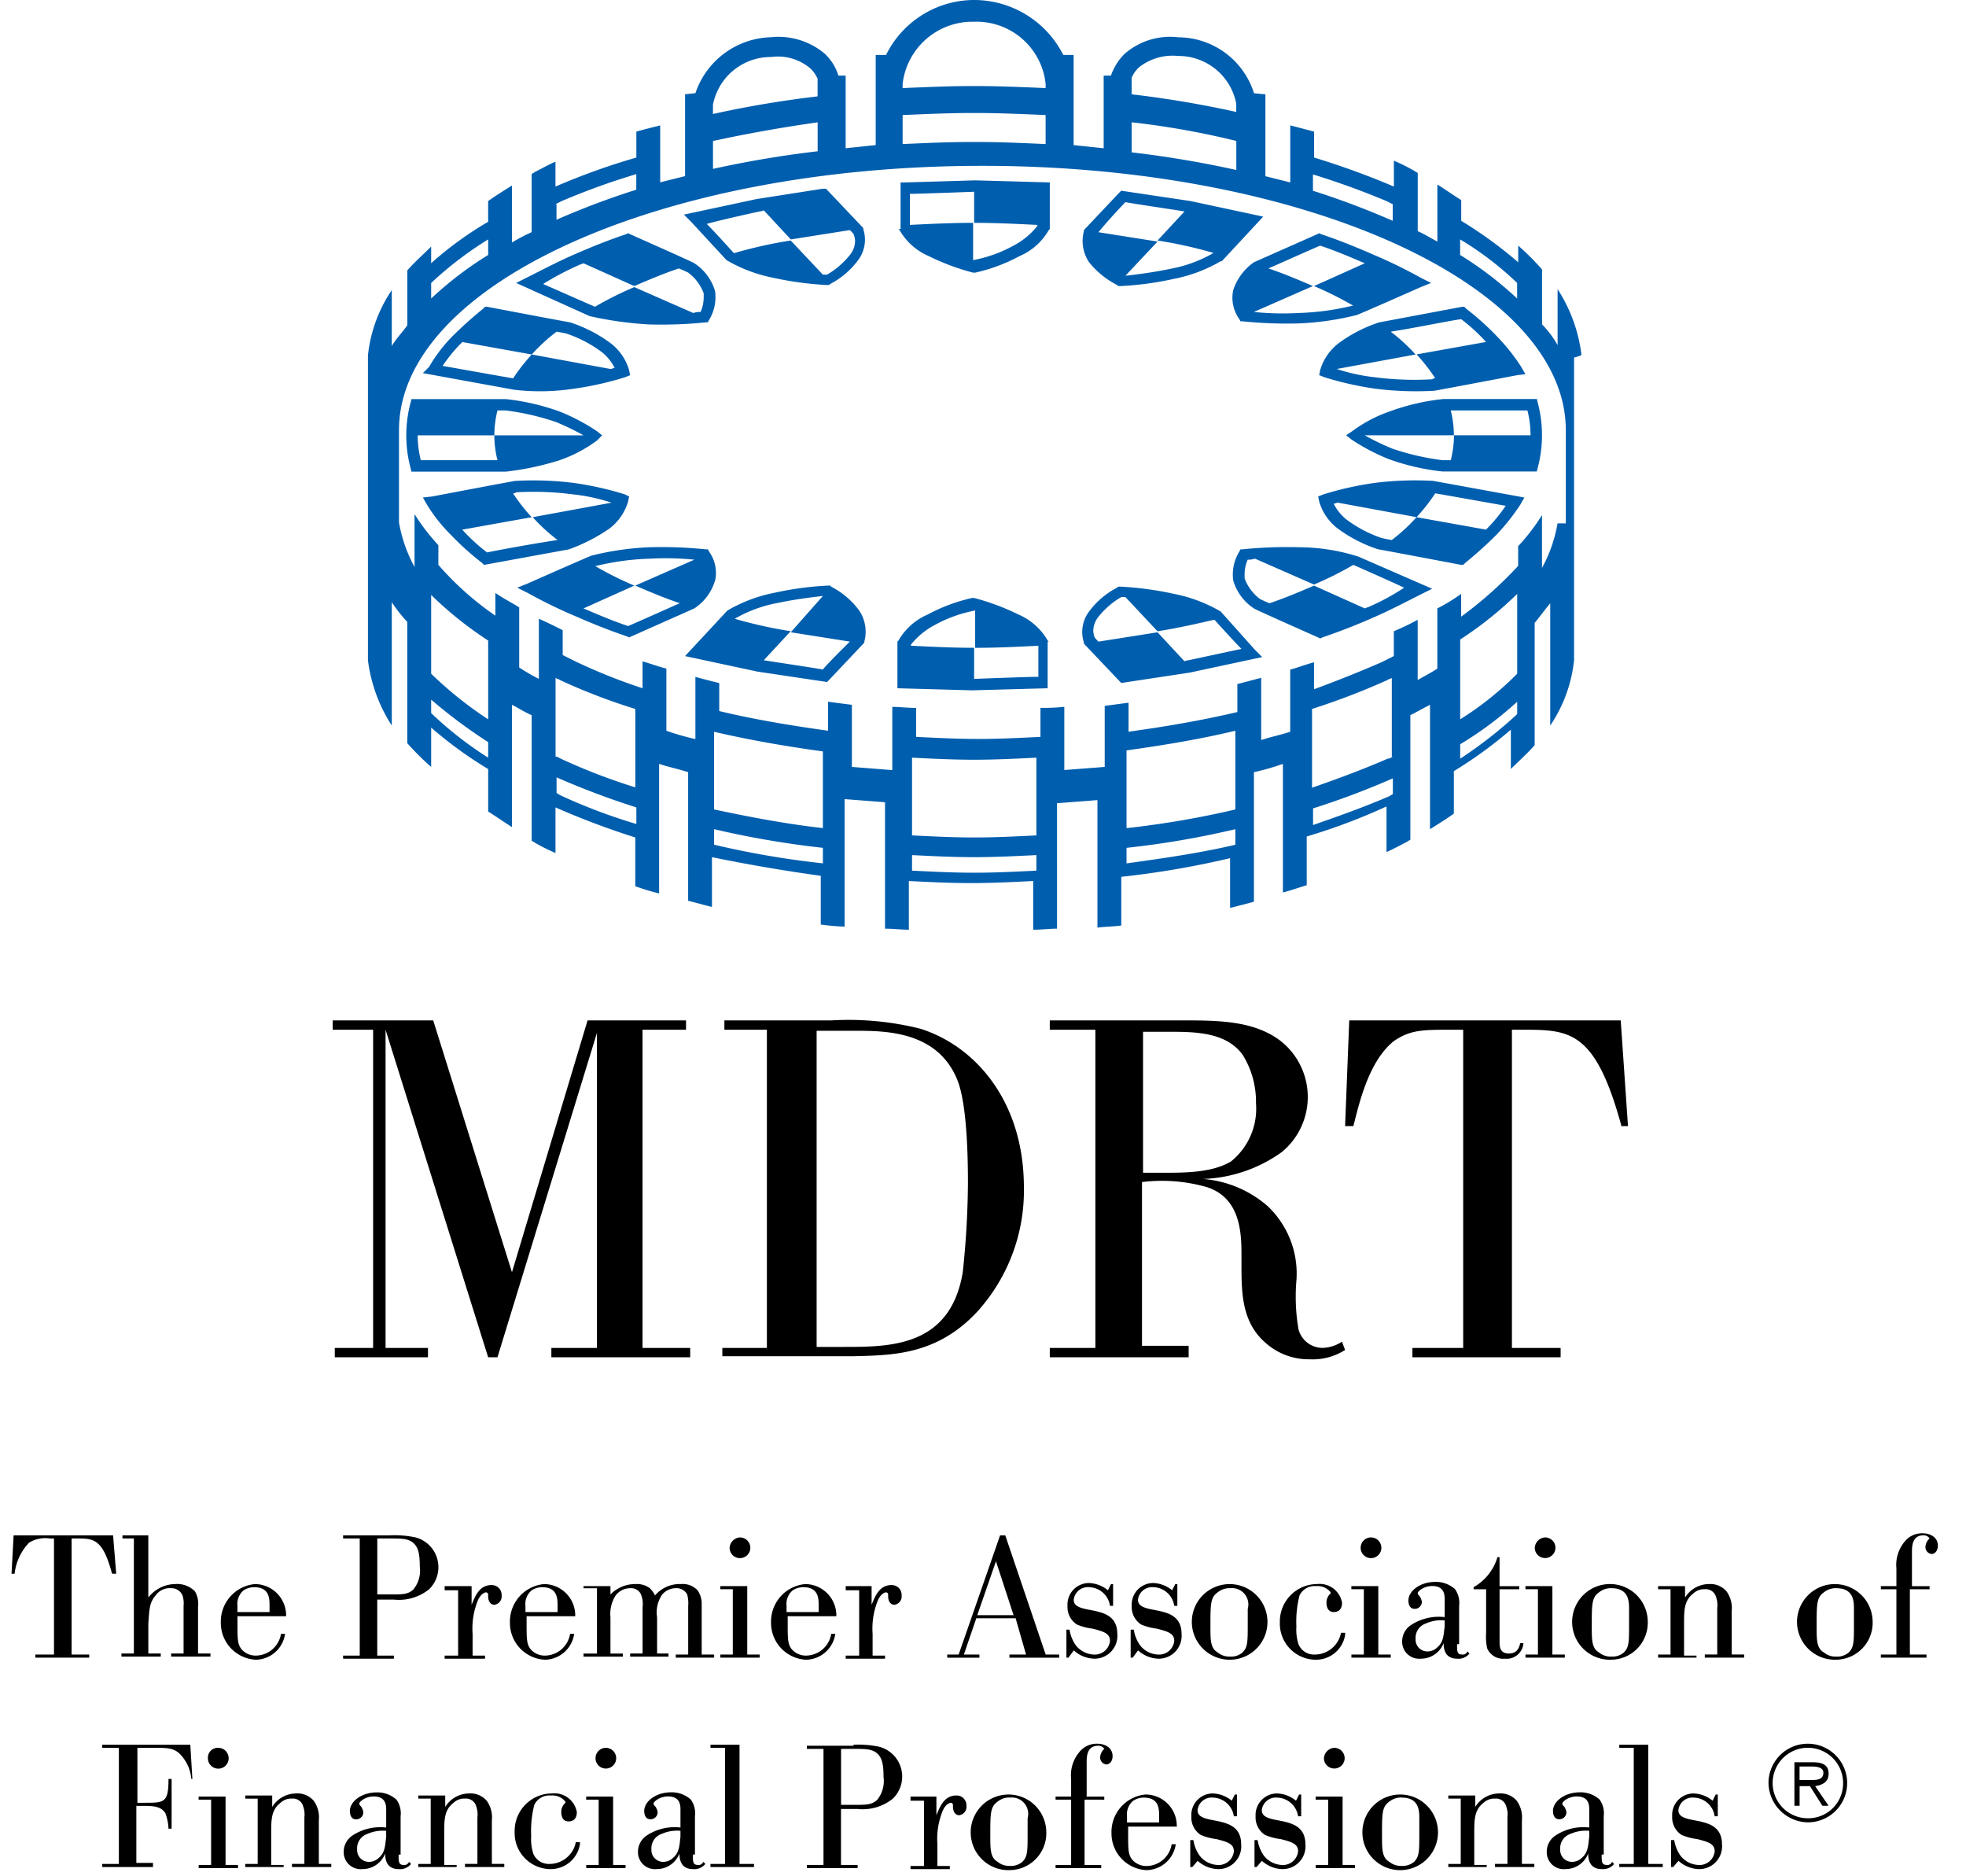 <svg width="130" height="124" viewBox="0 0 130 124" fill="none" xmlns="http://www.w3.org/2000/svg"><path d="M45.365 68.074h-2.878V89.11h3.152v.617h-9.181v-.617h3.015V68.279l-6.578 21.447h-.617l-6.783-21.652V89.11H28.3v.617h-6.163v-.617h2.535V68.074H22v-.617h6.646l5.207 16.65 5-16.65h6.509l.003.617zm2.399 21.036h2.946V68.075H47.9v-.617h7.059a19.59 19.59 0 015.893.548c3.7 1.165 6.852 4.865 6.852 10.484a11.907 11.907 0 01-3.083 8.222c-2.672 2.878-5.62 2.878-8.154 2.946h-8.703v-.548zm6.235-20.967v20.9h1.782c3.083 0 7.058 0 7.88-4.933.214-1.957.328-3.924.343-5.893 0-1.85-.07-5.208-.685-6.783-1.3-3.29-4.8-3.29-6.783-3.29l-2.537-.001zm24.599 20.966v.617h-9.182v-.617h3.015V68.074h-3.015v-.617h8.7c2.4 0 4.8 0 6.578 1.37a4.719 4.719 0 01.07 7.33 9.482 9.482 0 01-5.207 1.782 7.4 7.4 0 014.248 1.782 6.125 6.125 0 011.919 4.933 12.778 12.778 0 00.137 3.22 1.645 1.645 0 001.576 1.233c.464-.01.914-.153 1.3-.411l.206.548a3.963 3.963 0 01-2.33.617 4.28 4.28 0 01-3.015-1.165c-1.439-1.3-1.507-3.152-1.507-4.933v-.685c0-1.439 0-3.837-2.261-4.591a10.81 10.81 0 00-4.317-.343V88.97h3.083l.002.139zm-3.015-20.967v9.387h1.37c1.37 0 3.22 0 4.454-.754a4.478 4.478 0 001.644-3.837 5.854 5.854 0 00-.891-3.22c-1.165-1.576-3.357-1.507-5.207-1.507h-1.37v-.069zm31.655 6.374c-1.713-6.3-3.357-6.441-6.441-6.441h-.822v21.036h3.22v.617h-9.8v-.617h3.357V68.075h-.822c-1.85 0-2.672 0-3.769.754-1.713 1.37-2.33 4.317-2.672 5.619h-.546l.274-6.989h17.952l.48 6.989h-.411v.068z" fill="#000"/><path d="M37.006 30.423a9.176 9.176 0 002.467-1.3l.343-.343-.343-.274a13.318 13.318 0 00-2.467-1.3 15.23 15.23 0 00-3.563-.822h-6.235l-.069.274a8.368 8.368 0 000 4.248l.07.274h6.234a18.644 18.644 0 003.563-.757zm-4.11-3.289h.547c1.119.14 2.22.393 3.29.754a16.09 16.09 0 011.85.891h-5.894c.001-.555.07-1.107.206-1.645zm-5.07 3.289a6.756 6.756 0 01-.207-1.644h5.07a6.75 6.75 0 00.206 1.644h-5.07zm46.044-11.58l.07.069h.136c1.2-.057 2.391-.218 3.563-.48a9.859 9.859 0 003.083-1.165h.07l2.738-2.946-4.8-1.028-4.59-.685-.138.137-2.33 2.467v.069a2.518 2.518 0 00.343 2.056 5.7 5.7 0 001.855 1.506zm.548-5.482c.274.069 3.083.48 3.906.617L76.542 15.9c1.25.194 2.486.469 3.7.822a8.77 8.77 0 01-2.74 1.028c-1.3.274-2.468.411-3.084.48l2.124-2.261-3.906-.617c.548-.689 1.645-1.852 1.782-1.991zm6.3 27.065a9.859 9.859 0 00-3.083-1.165 21.756 21.756 0 00-3.563-.48h-.137l-.069.069a5.361 5.361 0 00-1.85 1.576 2.25 2.25 0 00-.343 2.056v.069l2.467 2.6 4.522-.685 4.8-1.028-.48-.48-2.264-2.532zm-2.124 3.22a1.08 1.08 0 00-.274.069L76.542 41.8l-3.906.617c-.137-.137-.274-.274-.274-.343a1.394 1.394 0 01-.069-.343 1.5 1.5 0 01.343-.959 5.397 5.397 0 011.507-1.3h.274l2.124 2.261c1.3-.206 2.535-.48 3.7-.754h.07c.068.069 1.164 1.3 1.781 1.919-.962.202-3.494.749-3.494.749l-.004-.001zM48.042 17.198a9.858 9.858 0 003.083 1.165c1.172.258 2.364.419 3.563.48h.137l.07-.069A5.361 5.361 0 0056.74 17.2a2.25 2.25 0 00.343-2.056v-.069l-2.467-2.6h-.206l-4.385.685-4.8 1.028.48.48 2.337 2.53zm2.193-3.22a1.08 1.08 0 00.274-.069l1.782 1.919 3.906-.617c.137.137.274.274.274.343.037.111.06.226.07.343a1.5 1.5 0 01-.344.959 5.4 5.4 0 01-1.507 1.3h-.28L52.286 15.9c-1.25.194-2.486.469-3.7.822h-.069c-.069-.069-1.165-1.3-1.782-1.919.96-.277 3.495-.825 3.495-.825h.005zm51.39 12.4h-6.172c-1.218.123-2.415.4-3.563.822a9.174 9.174 0 00-2.467 1.3l-.41.274.342.274c.775.519 1.602.954 2.467 1.3a15.24 15.24 0 003.563.822h6.235l.069-.274a8.377 8.377 0 000-4.248l-.064-.27zm-5.482 2.4a6.758 6.758 0 01-.213 1.645h-.548a16.857 16.857 0 01-3.289-.754 16.082 16.082 0 01-1.85-.891h5.893a6.761 6.761 0 00-.206-1.644H101c.136.538.205 1.09.206 1.644h-5.063zm8.428-5.345a10.319 10.319 0 00-1.576-4.317v3.7a6.5 6.5 0 00-1.028-1.37v-3.631a17.049 17.049 0 00-1.576-1.576v1.1a28.17 28.17 0 00-3.769-2.741v-1.37c-.548-.343-1.028-.685-1.576-1.028v3.769c-.41-.206-.822-.48-1.3-.685v-3.841c-.069-.069-.137-.069-.206-.137-.443-.255-.9-.484-1.37-.685v1.713a52.788 52.788 0 00-5.276-1.919V8.7c-.548-.137-1.028-.274-1.576-.411v3.771l-1.644-.411V6.235l-.754-.069a5.27 5.27 0 00-5-3.7 4.572 4.572 0 00-3.563 1.1A3.748 3.748 0 0073.46 5h-.48v4.8c-.685-.069-1.3-.137-1.987-.206V3.632h-.685A6.615 6.615 0 0064.482 0h-.137a6.508 6.508 0 00-5.755 3.632h-.685v5.961c-.685.069-1.3.137-1.987.206V5h-.48a3.313 3.313 0 00-.89-1.439 4.747 4.747 0 00-3.564-1.1 5.427 5.427 0 00-5 3.7l-.685.069v5.413l-1.644.411V8.291c-.548.137-1.1.274-1.576.411v1.713a44.871 44.871 0 00-5.349 1.919v-1.645c-.48.206-.959.48-1.37.685-.069.069-.137.069-.206.137v3.837c-.447.201-.881.43-1.3.685v-3.768c-.548.343-1.1.685-1.576 1.028v1.37A23.204 23.204 0 0028.51 17.4v-1.1c-.548.548-1.1 1.028-1.576 1.576v3.632c-.343.48-.754.891-1.028 1.37v-3.7A9.461 9.461 0 0024.33 23.5v20.147c.194 1.54.733 3.015 1.576 4.317V39.81c.303.463.646.898 1.024 1.302v8.017a17.1 17.1 0 001.58 1.571v-2.6a26.637 26.637 0 003.77 2.741v2.809c.547.343 1.027.685 1.575 1.028v-8.084c.411.206.822.48 1.3.685v8.291c.07.069.137.069.206.137.443.255.9.484 1.37.685v-3.015a52.802 52.802 0 005.276 1.987v3.22c.515.191 1.042.351 1.576.48V50.5c.617.206 1.3.343 1.92.548v8.5c.547.137 1.027.274 1.575.411v-3.293c2.33.48 4.728.89 7.195 1.233v3.22a13.37 13.37 0 001.576.137v-8.427l2.672.206v8.359c.548 0 1.1.069 1.576.069v-3.22c1.37.069 2.741.137 4.111.137 1.37 0 2.741-.069 4.111-.137v3.22c.548 0 1.1-.069 1.576-.069V53.1l2.672-.206v8.428c.548-.069 1.1-.069 1.576-.137v-3.22a58.3 58.3 0 007.195-1.233v3.289c.548-.137 1.1-.274 1.576-.411v-8.563a15.67 15.67 0 001.916-.547V59c.548-.137 1.1-.343 1.576-.48V55.3a40.049 40.049 0 005.276-1.987v3.015c.48-.206.96-.48 1.37-.685.07-.069.137-.069.206-.137v-8.227c.411-.206.891-.48 1.3-.685v8.222c.548-.343 1.1-.685 1.576-1.028v-2.809a28.177 28.177 0 003.77-2.741v2.6c.547-.548 1.099-1.028 1.575-1.576V41.18c.343-.411.685-.891 1.028-1.3v8.085a9.456 9.456 0 001.576-4.317V23.639c.483-.139.483-.139.483-.205l.005-.001zm-8.02-7.605a20.947 20.947 0 013.768 2.878v1.028a23.687 23.687 0 00-3.769-2.878v-1.028zm-9.8-4.317a52.303 52.303 0 014.932 1.782l.411.206v1.1a52.81 52.81 0 00-5.276-1.987v-1.1l-.068-.001zM74.83 5.139c.111-.258.275-.491.48-.685a3.59 3.59 0 012.6-.754 3.889 3.889 0 013.836 3.152V7.4a69.345 69.345 0 00-6.917-1.165V5.139zm0 2.946c2.33.26 4.642.672 6.92 1.233v1.919a69.338 69.338 0 00-6.92-1.165V8.085zM59.685 5.55a4.643 4.643 0 014.728-4.111 4.59 4.59 0 014.728 4.111v.274c-1.576-.069-3.152-.137-4.728-.137-1.576 0-3.152.069-4.728.137V5.55zm0 2.056c1.576-.069 3.152-.137 4.728-.137 1.576 0 3.152.069 4.728.137v1.918c-1.507-.069-3.015-.137-4.59-.137h-.275c-1.576 0-3.083.069-4.59.137V7.606zm-12.539-.685a3.889 3.889 0 013.837-3.152 3.31 3.31 0 012.6.754c.205.194.368.427.48.685v1.164c-2.325.271-4.634.66-6.92 1.165v-.616h.003zm0 2.4a95.847 95.847 0 016.92-1.233V10c-2.325.271-4.634.66-6.92 1.165V9.319v.002zM36.73 13.5l.411-.206a46.154 46.154 0 014.933-1.782v1.028a52.802 52.802 0 00-5.276 1.987V13.5h-.068zm-8.22 5.206a23.692 23.692 0 013.77-2.878v1.028a23.692 23.692 0 00-3.77 2.878v-1.028zm3.77 31.382a23.956 23.956 0 01-3.77-2.946v-.891a33.678 33.678 0 003.77 2.809v1.028zm0-2.535a25.028 25.028 0 01-3.77-3.015V39.33a24.218 24.218 0 003.77 3.015v5.208zm9.8 6.921a37.016 37.016 0 01-5.07-1.919c-.07-.069-.138-.069-.207-.137V51.39a52.802 52.802 0 005.276 1.987v1.097zm0-2.4a39.735 39.735 0 01-5-1.919c-.138-.069-.207-.137-.344-.137v-5.206c.07.069.206.069.274.137a39.735 39.735 0 005 1.919v5.208l.07-.002zm12.333 5a58.296 58.296 0 01-7.195-1.233v-1.025c2.371.555 4.774.967 7.195 1.233v1.025zm0-2.33c-2.467-.274-4.933-.754-7.195-1.233v-5.136c2.33.548 4.728.959 7.195 1.3v5.069zm14.117 2.813c-1.37.069-2.74.137-4.11.137s-2.742-.069-4.112-.137v-1.028c1.37.069 2.741.137 4.111.137 1.37 0 2.741-.069 4.111-.137v1.028zm0-2.33c-1.37.069-2.74.137-4.11.137s-2.742-.069-4.112-.137v-5.139c1.37.069 2.741.137 4.111.137 1.37 0 2.741-.069 4.111-.137v5.139zm13.156.617c-2.33.548-4.728.891-7.195 1.233v-1.028a58.3 58.3 0 007.195-1.233v1.028zm0-2.33a60.615 60.615 0 01-7.195 1.233v-5.139c2.467-.343 4.933-.754 7.195-1.3v5.206zm10.415-1.028c-.069.069-.137.069-.206.137-1.576.685-3.289 1.3-5.07 1.919v-1.1a52.81 52.81 0 005.276-1.987v1.031zm0-2.467c-.137.069-.206.137-.343.137-1.576.685-3.22 1.3-5 1.919v-5.207a47.5 47.5 0 005-1.919c.07-.069.206-.069.274-.137v5.208l.07-.001zm8.222-2.809a28.802 28.802 0 01-3.769 2.946V49.2a23.446 23.446 0 003.769-2.809v.819zm0-2.672a20.789 20.789 0 01-3.769 3.015v-5.276a24.222 24.222 0 003.769-3.015v5.276zm2.668-9.938a9.436 9.436 0 01-1.028 2.946v-3.492a13.7 13.7 0 01-1.576 2.056v1.3a26.174 26.174 0 01-3.769 3.357v-1.505c-.5.36-1.027.68-1.576.959V44.2c-.41.274-.822.48-1.3.754v-3.979c-.511.279-1.038.53-1.576.754v1.644l-.822.411a86.435 86.435 0 01-4.454 1.782v-1.782c-.548.137-1.028.343-1.576.48v4.111c-.617.206-1.3.343-1.919.548v-4.111c-.548.137-1.028.274-1.576.411v1.85c-2.33.548-4.728.959-7.195 1.3v-1.916c-.548.069-1.028.137-1.576.206V50.7l-2.672.206v-4.18c-.523.056-1.05.079-1.576.069v1.919c-1.37.069-2.74.137-4.11.137s-2.742-.069-4.112-.137V46.8c-.548 0-1.1-.069-1.576-.069v4.18L56.33 50.7v-4.106c-.548-.069-1.1-.137-1.576-.206v1.919c-2.467-.343-4.933-.754-7.195-1.3v-1.85c-.548-.137-1.1-.274-1.576-.411v4.111a15.678 15.678 0 01-1.919-.548V44.2c-.548-.137-1.1-.343-1.576-.48v1.78a37.694 37.694 0 01-4.458-1.784l-.822-.411V41.66c-.548-.274-1.1-.548-1.576-.754v3.974a12.73 12.73 0 01-1.3-.754v-3.973c-.548-.343-1.1-.617-1.576-.959V40.7a19.956 19.956 0 01-3.769-3.357v-1.3a13.72 13.72 0 01-1.576-2.056v3.493a9.441 9.441 0 01-1.028-2.946v-6.098c0-9.593 17.2-17.473 38.577-17.473 21.31 0 38.577 7.88 38.577 17.473V34.6h-.546zM81.544 19.186a2.423 2.423 0 00.411 1.919l.07.137h.136c1.252.128 2.511.174 3.77.136a18.857 18.857 0 003.768-.548c.07 0 4.248-1.85 4.248-1.85l.685-.274-.685-.343c-1-.557-2.03-1.06-3.083-1.507-1.1-.48-2.26-.959-3.494-1.37l-.137-.069-.137.069-4.18 1.85a3.639 3.639 0 00-1.372 1.85zM87.3 16.24c1.028.343 1.987.754 2.946 1.165l-3.357 1.507a23.06 23.06 0 012.6 1.3h-.069a17.134 17.134 0 01-3.563.48 18.58 18.58 0 01-2.946-.069l3.906-1.713c-.959-.411-1.919-.822-2.946-1.165 1.1-.478 3.223-1.436 3.43-1.505zm3.563 15.69c-1.137.16-2.26.413-3.357.754l-.343.137.07.343a3.46 3.46 0 001.232 1.782 9.331 9.331 0 002.672 1.37c.07 0 5.482 1.028 5.482 1.028h.137l.137-.137a27.761 27.761 0 002.056-1.85 14.298 14.298 0 001.576-1.987l.274-.48-6.03-1.1a21.328 21.328 0 00-3.906.14zm8.7 1.507c-.328.486-.696.944-1.1 1.37l-.206.206-4.59-.822A11.618 11.618 0 0192.03 35.7a10.057 10.057 0 01-.685-.137 8.367 8.367 0 01-2.33-1.233 3.099 3.099 0 01-.825-1.03c.07 0 .206-.069.274-.069l5.207.959c.453-.491.865-1.018 1.233-1.576.826.139 3.496.618 4.661.824l-.002-.001zM85.93 36.179a28.489 28.489 0 00-3.769.137h-.137l-.069.137a2.914 2.914 0 00-.41 1.919 3.32 3.32 0 001.37 1.85c.068.069 4.247 1.919 4.247 1.919l.137.069.137-.069a41.17 41.17 0 003.494-1.37c1.094-.479 2.124-1.028 3.083-1.507l.685-.343L89.83 36.8a12.975 12.975 0 00-3.9-.621zm4.66 3.906c-.138.069-.207.069-.344.137l-3.357-1.507c-.959.411-1.919.822-2.946 1.165a9.03 9.03 0 01-.617-.274 3 3 0 01-1.028-1.37v-.343c.011-.308.08-.611.205-.893a1.34 1.34 0 00.48-.069l3.906 1.713a23.06 23.06 0 002.6-1.3s2.193.959 3.357 1.507c-.715.477-1.47.89-2.258 1.233l.001.001zm-43.3-1.713a2.425 2.425 0 00-.412-1.919l-.069-.137h-.137a28.489 28.489 0 00-3.769-.137 18.857 18.857 0 00-3.769.548c-.069 0-4.248 1.85-4.248 1.85l-.685.274.685.343a32.263 32.263 0 003.08 1.506c1.1.48 2.26.959 3.494 1.37l.137.069 4.317-1.919a3.326 3.326 0 001.37-1.849l.005.001zm-5.76 3.014c-1.028-.343-1.987-.754-2.946-1.165l3.357-1.507a23.043 23.043 0 01-2.6-1.3h.07a17.133 17.133 0 013.562-.48c.98-.055 1.964-.033 2.941.066l-3.906 1.713c.96.411 1.92.822 2.946 1.165-1.096.48-3.224 1.44-3.424 1.508zm-3.565-15.691c1.138-.16 2.26-.413 3.357-.754l.343-.137-.069-.343a3.463 3.463 0 00-1.233-1.782 9.331 9.331 0 00-2.672-1.37c-.069 0-5.482-1.028-5.482-1.028h-.137l-.137.137a27.74 27.74 0 00-2.056 1.85 10.137 10.137 0 00-1.507 1.987l-.41.411 6.03 1.1c1.32.155 2.658.13 3.973-.071zm-8.7-1.507c.328-.486.696-.944 1.1-1.37l.206-.206 4.591.822a11.612 11.612 0 011.644-1.507c.411.069.685.137.685.137a8.37 8.37 0 012.33 1.233c.345.28.625.63.822 1.028-.069 0-.206.069-.274.069l-5.207-.96c-.453.491-.865 1.02-1.233 1.577-.828-.138-3.499-.618-4.666-.823h.002zm11.03 10.757a3.463 3.463 0 001.235-1.781l.07-.343-.275-.137a21.294 21.294 0 00-3.357-.754 21.32 21.32 0 00-3.906-.137c-.069 0-5.482 1.028-5.482 1.028l-.617.069.274.48c.444.723.973 1.39 1.576 1.987a17.898 17.898 0 002.056 1.85l.137.137 5.62-1.028a11.8 11.8 0 002.67-1.371zm-8.085 1.576a11.612 11.612 0 01-1.644-1.507l4.591-.822a12.371 12.371 0 01-1.233-1.576.3.3 0 00.206-.069 19.862 19.862 0 013.77.137c.861.09 1.711.275 2.534.548l-5.207.959c.498.554 1.048 1.06 1.642 1.509-1.37.2-4.039.684-4.659.821zM42.9 21.447a28.489 28.489 0 003.768-.137h.137l.07-.137c.354-.573.5-1.251.41-1.919a3.326 3.326 0 00-1.37-1.85c-.069-.069-4.248-1.919-4.248-1.919l-.137-.069-.137.069c-1.233.411-2.4.891-3.495 1.37-1.095.479-2.124 1.028-3.083 1.507l-.685.343 4.863 2.195a24.08 24.08 0 003.906.547zm-4.66-3.906c.137-.069.206-.069.343-.137l3.357 1.507c.96-.411 1.92-.822 2.946-1.165.343.137.617.274.617.274a3 3 0 011.028 1.37v.343c-.012.307-.081.61-.206.891a1.34 1.34 0 00-.48.069L41.94 18.98a23.01 23.01 0 00-2.6 1.3s-2.193-.959-3.426-1.507a19.143 19.143 0 012.326-1.232zm31.107 24.873l-.069-.069a4.074 4.074 0 00-1.919-1.713 15.434 15.434 0 00-2.946-1.1h-.137c-1.028.23-2.019.6-2.946 1.1a4.074 4.074 0 00-1.919 1.713l-.069.069V45.5l4.933.137 5-.137v-3.086h.072zm-.754 2.33c-.617 0-4.18.137-4.18.137v-2.056c-1.439 0-2.809-.069-4.18-.137v-.069a4.96 4.96 0 011.576-1.3 8.94 8.94 0 012.672-.959v2.467c1.44 0 2.81-.069 4.18-.137v2.056l-.068-.002zm-13.635-5.962l-.069-.069h-.137c-1.2.057-2.391.218-3.563.48a9.858 9.858 0 00-3.083 1.165l-.069.069-2.74 2.946 4.8 1.028 4.59.685.137-.137 2.33-2.467v-.069a2.516 2.516 0 00-.343-2.056 5.362 5.362 0 00-1.853-1.575zm-.548 5.482c-.274-.069-3.083-.48-3.906-.617l1.782-1.919a29.318 29.318 0 01-3.7-.822 8.768 8.768 0 012.744-1.027c1.3-.274 2.467-.411 3.083-.48l-2.124 2.4 3.906.617c-.552.546-1.648 1.642-1.785 1.848zM88.53 22.68a3.463 3.463 0 00-1.233 1.782l-.067.338.343.137a21.3 21.3 0 003.357.758c1.295.165 2.603.211 3.906.137.07 0 5.482-1.028 5.482-1.028l.548-.069-.274-.48a13.328 13.328 0 00-1.576-1.987 17.898 17.898 0 00-2.056-1.85l-.137-.137h-.137l-5.48 1.029a9.33 9.33 0 00-2.676 1.37zm8.088-1.58c.595.448 1.146.953 1.644 1.507l-4.59.822c.452.491.864 1.018 1.232 1.576a.3.3 0 00-.206.069c-1.257.075-2.519.03-3.768-.133a12.023 12.023 0 01-2.535-.548l5.207-.959a11.617 11.617 0 00-1.644-1.507c1.372-.206 4.044-.754 4.66-.827zm-37.206-5.957l.07.069a4.074 4.074 0 001.918 1.713c.942.466 1.93.835 2.946 1.1h.137c1.028-.23 2.02-.6 2.946-1.1a4.074 4.074 0 001.92-1.713l.068-.069V12.06l-4.933-.137-4.59.137h-.344v3.083h-.138zm.822-2.33c.617 0 4.18-.137 4.18-.137v2.056c1.44 0 2.81.069 4.18.137v.069a4.95 4.95 0 01-1.576 1.3 8.942 8.942 0 01-2.672.959v-2.465c-1.439 0-2.809.069-4.18.137v-2.056h.068z" fill="#005EAE"/><path d="M7.408 104.036c-.617-2.33-1.233-2.33-2.33-2.33h-.343v7.674H5.9v.206H2.337v-.206H3.57v-7.673h-.274a2.05 2.05 0 00-1.37.274 3.528 3.528 0 00-.96 2.056H.763l.137-2.535h6.578l.206 2.535-.275-.001zm.617-2.536h1.782v4.111a2.289 2.289 0 011.782-.891 1.65 1.65 0 011.3.48c.18.311.253.672.206 1.028v3.083h.822v.206h-2.6v-.206h.822v-3.152a1.72 1.72 0 00-.069-.685.797.797 0 00-.754-.48 1.14 1.14 0 00-1.028.48c-.41.48-.41.891-.48 1.85v1.987h.822v.206h-2.6v-.206h.822v-7.605h-.754v-.206h-.073zm10.826 6.51a1.992 1.992 0 01-1.919 1.713 2.434 2.434 0 01-2.33-2.467 2.486 2.486 0 012.261-2.535 2.076 2.076 0 011.915 1.319c.1.256.148.53.141.805h-3.216v.48c0 1.028 0 1.37.274 1.713a1.242 1.242 0 00.96.411 1.704 1.704 0 001.643-1.439h.271zm-1.028-1.85c0-.48 0-1.233-1.028-1.233-.243.004-.48.075-.685.206a1.173 1.173 0 00-.41 1.028v.411h2.123v-.412zm7.947-4.66a6.703 6.703 0 011.713.137 2.038 2.038 0 01.892 3.426 3.178 3.178 0 01-2.33.685h-1.1v3.7h1.1v.206h-3.358v-.206h1.1v-7.742h-1.1v-.206h3.083zm-.822.206v3.7h.96c.684 0 1.1 0 1.438-.343a1.979 1.979 0 00.412-1.507c0-.959-.137-1.37-.549-1.644-.343-.206-.684-.206-1.575-.206h-.686zm4.454 3.151h1.782v1.231c.206-.48.48-1.3 1.3-1.3a.65.65 0 01.685.685.554.554 0 01-.48.617c-.274 0-.41-.274-.41-.548v-.137a.148.148 0 00-.138-.137c-.069 0-.343.069-.548.548a4.916 4.916 0 00-.343 2.193v1.439h.822v.206h-2.67v-.206h.891v-4.317h-.89v-.274zm8.566 3.153a1.992 1.992 0 01-1.919 1.713 2.434 2.434 0 01-2.33-2.467 2.486 2.486 0 012.261-2.535 2.076 2.076 0 011.915 1.319c.1.256.148.53.141.805h-3.215v.48c0 1.028 0 1.37.273 1.713a1.242 1.242 0 00.96.411 1.704 1.704 0 001.643-1.439h.271zm-1.1-1.85c0-.48 0-1.233-1.028-1.233-.243.004-.48.075-.684.206a1.173 1.173 0 00-.411 1.028v.411h2.123v-.412zm1.716-1.097v-.206h1.782v.548a2.306 2.306 0 011.644-.685c.342-.025.682.072.959.274.143.137.26.3.343.48a2.133 2.133 0 011.713-.754 1.36 1.36 0 011.1.411c.193.281.29.618.274.959v3.289h.822v.206h-2.537v-.206h.822v-3.22a2.13 2.13 0 00-.069-.754.79.79 0 00-.754-.411 1.2 1.2 0 00-.891.411 2.074 2.074 0 00-.343 1.507v2.4h.754v.206h-2.535v-.206h.822v-3.083a1.62 1.62 0 00-.137-.891.724.724 0 00-.685-.343 1.195 1.195 0 00-.959.48 2.248 2.248 0 00-.343 1.439v2.4h.818v.206h-2.6v-.206h.891v-4.317h-.891v.066zm9.045-.206h1.782v4.522h.822v.206h-2.6v-.206h.822v-4.317h-.826v-.205zm1.3-3.22a.687.687 0 01.633.423.682.682 0 01-.149.746.689.689 0 01-.746.149.685.685 0 01-.423-.633.737.737 0 01.685-.685zm6.305 6.373a1.992 1.992 0 01-1.919 1.713 2.434 2.434 0 01-2.33-2.467 2.486 2.486 0 012.261-2.535 2.076 2.076 0 011.915 1.319c.1.256.148.53.141.805h-3.216v.48c0 1.028 0 1.37.274 1.713a1.242 1.242 0 00.96.411 1.705 1.705 0 001.643-1.439h.271zm-1.1-1.85c0-.48 0-1.233-1.028-1.233-.243.004-.48.075-.685.206a1.171 1.171 0 00-.41 1.028v.411h2.123v-.412zm1.718-1.303h1.782v1.231c.206-.48.48-1.3 1.3-1.3a.65.65 0 01.685.685.555.555 0 01-.48.617c-.275 0-.411-.274-.411-.548v-.137a.148.148 0 00-.137-.137c-.07 0-.343.069-.548.548a4.914 4.914 0 00-.343 2.193v1.439h.822v.206h-2.6v-.206h.89v-4.317h-.89v-.274h-.07zm11.305 2.125h-2.6l-.822 2.4h1.028v.206h-2.128v-.206h.754l2.74-7.88h.344l2.672 7.88h.89v.206h-3.288v-.206h1.1l-.69-2.4zm-2.535-.206h2.4l-1.165-3.563-1.235 3.563zm6.031 2.808h-.137v-1.85h.206c.056.37.197.722.41 1.028a1.602 1.602 0 001.165.617 1.013 1.013 0 001.1-.891c0-.48-.342-.617-1.164-.822a3.668 3.668 0 01-1.028-.274 1.374 1.374 0 01-.617-1.233 1.422 1.422 0 011.439-1.507c.452.023.885.191 1.233.48l.206-.411h.137v1.439h-.206a1.434 1.434 0 00-1.37-1.233.942.942 0 00-1.028.822c0 .411.343.548 1.1.685l.343.069c.548.137 1.439.343 1.439 1.507a1.509 1.509 0 01-1.507 1.644 2.091 2.091 0 01-1.37-.548l-.351.478zm4.247 0h-.136v-1.85h.206c.056.37.197.722.41 1.028a1.59 1.59 0 001.166.617 1.012 1.012 0 001.1-.891c0-.48-.343-.617-1.165-.822a3.667 3.667 0 01-1.028-.274 1.374 1.374 0 01-.617-1.233 1.422 1.422 0 011.439-1.507 2.1 2.1 0 011.233.48l.206-.411h.137v1.439h-.206a1.435 1.435 0 00-1.37-1.233.943.943 0 00-1.028.822c0 .411.343.548 1.1.685l.343.069c.548.137 1.439.343 1.439 1.507a1.51 1.51 0 01-1.507 1.644 2.091 2.091 0 01-1.37-.548l-.351.478zm6.51.137a2.505 2.505 0 01-2.376-1.465 2.497 2.497 0 011.73-3.473 2.502 2.502 0 013.046 2.403 2.497 2.497 0 01-2.4 2.535zm-.069-4.728c-.298-.01-.59.087-.822.274-.48.343-.48.754-.48 2.261 0 .891 0 1.439.48 1.713.23.19.524.288.822.274.3.018.594-.08.822-.274.343-.343.343-.685.343-1.919v-.959a1.08 1.08 0 00-1.166-1.368l.001-.002zm7.606 3.085a1.952 1.952 0 01-1.987 1.644 2.386 2.386 0 01-2.33-2.467 2.474 2.474 0 012.467-2.535 1.502 1.502 0 011.644 1.233c0 .411-.206.617-.548.617-.342 0-.48-.274-.48-.617a.78.78 0 01.206-.548c.07-.069.07-.069.07-.137a1.09 1.09 0 00-.96-.411 1.105 1.105 0 00-1.1.617 6.995 6.995 0 00-.206 2.056 3.2 3.2 0 00.137 1.165 1.112 1.112 0 001.1.685 1.768 1.768 0 001.713-1.439h.274v.137zm.41-3.221h1.782v4.522h.822v.206h-2.6v-.206h.822v-4.317h-.826v-.205zm1.3-3.22a.687.687 0 01.672.818.687.687 0 01-.934.5.685.685 0 01.262-1.318zm5.69 7.057c0 .48 0 .685.343.685a.322.322 0 00.209-.042.321.321 0 00.134-.164l.137.137a.92.92 0 01-.822.343c-.822 0-.89-.685-.89-1.028a1.604 1.604 0 01-1.508 1.028 1.132 1.132 0 01-.858-.279 1.117 1.117 0 01-.375-.821 1.299 1.299 0 01.548-1.1 3.351 3.351 0 012.261-.548v-1.165c0-.274 0-.891-.822-.891-.548 0-.959.343-.959.48 0 .069.07.137.137.206.064.106.11.222.137.343a.465.465 0 01-.48.48c-.343 0-.41-.343-.41-.548 0-.617.753-1.233 1.781-1.233.48-.012.944.16 1.3.48.226.319.324.712.274 1.1v2.535l-.137.002zm-.89-1.576c-.4-.027-.8.044-1.166.206a1.002 1.002 0 00-.685 1.028.774.774 0 00.754.822.925.925 0 00.685-.274c.411-.343.411-.822.48-1.37v-.411l-.069-.001zm5.001-2.055h-1.3v3.426c0 .343 0 .822.617.822s.685-.48.754-.685h.206a1.105 1.105 0 01-.397.777 1.113 1.113 0 01-.836.251 1.147 1.147 0 01-1.165-.685 3.658 3.658 0 01-.069-1.028v-2.878h-.825v-.137a3.389 3.389 0 001.576-1.987h.137v1.919h1.3v.206l.002-.001zm.411-.206h1.782v4.522h.822v.206h-2.6v-.206h.822v-4.317h-.826v-.205zm1.3-3.22a.688.688 0 01.633.423.684.684 0 11-1.318.262.735.735 0 01.685-.685zm4.388 8.084a2.497 2.497 0 01-2.566-2.911 2.5 2.5 0 014.966.376 2.457 2.457 0 01-.667 1.772 2.446 2.446 0 01-1.733.763zm0-4.728c-.298-.01-.59.087-.822.274-.48.343-.48.754-.48 2.261 0 .891 0 1.439.48 1.713.23.19.523.288.822.274.299.018.594-.08.822-.274.343-.343.343-.685.343-1.919v-.959c-.002-.477-.002-1.368-1.165-1.368v-.002zm5.684 4.593h-2.6v-.206h.822v-4.317h-.822v-.206h1.782v.754a1.869 1.869 0 011.576-.891 1.422 1.422 0 011.165.48c.27.376.392.839.343 1.3v2.878h.822v.206h-2.6v-.206h.822v-3.083a1.545 1.545 0 00-.069-.685.704.704 0 00-.754-.548 1.031 1.031 0 00-.754.274c-.617.48-.617 1.1-.617 2.056v2.056h.822v.137l.062.001zm9.185.135a2.503 2.503 0 01-2.566-2.911 2.507 2.507 0 011.919-2.027 2.503 2.503 0 012.601 1.014 2.5 2.5 0 01.446 1.389 2.438 2.438 0 01-1.457 2.328 2.45 2.45 0 01-.943.207zm0-4.728c-.298-.01-.59.087-.822.274-.48.343-.48.754-.48 2.261 0 .891 0 1.439.48 1.713.23.19.523.288.822.274.299.018.594-.08.822-.274.343-.343.343-.685.343-1.919v-.959c-.002-.477-.002-1.368-1.165-1.368v-.002zm6.028.07h-1.165v4.317h1.1v.206h-3.018v-.206h1.028v-4.317h-1.028v-.206h1.028v-1.164a2.391 2.391 0 01.548-1.782 1.465 1.465 0 011.165-.548c.548 0 1.028.274 1.028.822 0 .343-.206.548-.411.548a.46.46 0 01-.411-.48.82.82 0 01.274-.548.464.464 0 00-.411-.206c-.754 0-.754.754-.754 1.1v2.261h1.165v.206l-.138-.003zM10.117 123.222v.206H6.76v-.206h1.1v-7.674h-1.1v-.206h5.824l.137 2.261h-.07a2.682 2.682 0 00-.821-1.713c-.411-.343-.822-.343-1.644-.343h-1.1v3.632h.48c1.3 0 1.576 0 1.576-1.576h.206v3.289h-.206a3.384 3.384 0 00-.206-1.028c-.274-.411-.685-.48-1.44-.48h-.48v3.769h1.1v.069zm3.016-4.454h1.782v4.522h.822v.206h-2.6v-.206h.822v-4.317h-.826v-.205zm1.3-3.22a.68.68 0 01.633.423.686.686 0 11-1.318.262.651.651 0 01.416-.644.647.647 0 01.269-.041zm4.384 7.88h-2.6v-.206h.822v-4.317h-.822v-.206h1.782v.754a1.873 1.873 0 011.576-.891 1.422 1.422 0 011.165.48c.27.376.393.839.343 1.3v2.878h.822v.206h-2.6v-.206h.822v-3.083a1.53 1.53 0 00-.07-.685.7.7 0 00-.753-.548 1.032 1.032 0 00-.754.274c-.617.48-.617 1.1-.617 2.056v2.056h.822v.137l.062.001zm7.54-.823c0 .48 0 .685.343.685a.322.322 0 00.208-.042.322.322 0 00.135-.164l.137.137a.92.92 0 01-.822.343c-.822 0-.89-.685-.89-1.028a1.605 1.605 0 01-1.508 1.028 1.131 1.131 0 01-.858-.279 1.117 1.117 0 01-.375-.821 1.299 1.299 0 01.548-1.1 3.351 3.351 0 012.261-.548v-1.165c0-.274 0-.891-.822-.891-.548 0-.959.343-.959.48 0 .069.07.137.137.206.063.108.108.225.133.348a.467.467 0 01-.48.48c-.343 0-.41-.343-.41-.548 0-.617.753-1.233 1.781-1.233.479-.012.944.16 1.3.48.226.319.324.712.274 1.1v2.535l-.133-.003zm-.89-1.576c-.4-.027-.8.044-1.166.206a1.001 1.001 0 00-.685 1.028.776.776 0 00.754.822.925.925 0 00.685-.274c.411-.343.411-.822.48-1.37v-.411l-.069-.001zm4.791 2.399h-2.6v-.206h.822v-4.317h-.822v-.206h1.782v.754a1.874 1.874 0 011.576-.891 1.422 1.422 0 011.165.48c.27.376.393.839.343 1.3v2.878h.822v.206h-2.6v-.206h.822v-3.083c.03-.231.006-.465-.069-.685a.7.7 0 00-.754-.548 1.032 1.032 0 00-.754.274c-.617.48-.617 1.1-.617 2.056v2.056h.822v.137l.062.001zm8.09-1.508a1.955 1.955 0 01-1.987 1.644 2.386 2.386 0 01-2.33-2.467 2.474 2.474 0 012.467-2.535 1.502 1.502 0 011.644 1.233c0 .411-.206.617-.548.617-.342 0-.48-.274-.48-.617a.777.777 0 01.206-.548c.069-.069.069-.069.069-.137a1.079 1.079 0 00-.959-.411 1.106 1.106 0 00-1.1.617 6.992 6.992 0 00-.206 2.056c-.027.393.02.788.137 1.165a1.112 1.112 0 001.1.685 1.771 1.771 0 001.713-1.439h.274v.137zm.412-3.153h1.782v4.522h.822v.206h-2.6v-.206h.822v-4.317h-.826v-.205zm1.3-3.22a.687.687 0 01.672.819.687.687 0 01-.934.499.686.686 0 01.262-1.318zm5.756 7.057c0 .48 0 .685.343.685a.322.322 0 00.208-.042.321.321 0 00.135-.164l.137.137a.921.921 0 01-.822.343c-.822 0-.89-.685-.89-1.028a1.604 1.604 0 01-1.508 1.028 1.114 1.114 0 01-.859-.279 1.118 1.118 0 01-.374-.821 1.302 1.302 0 01.548-1.1 3.351 3.351 0 012.261-.548v-1.165c0-.274 0-.891-.822-.891-.548 0-.959.343-.959.48 0 .069.07.137.137.206.064.106.11.222.137.343a.467.467 0 01-.48.48c-.343 0-.41-.343-.41-.548 0-.617.753-1.233 1.781-1.233.479-.012.944.16 1.3.48.226.319.324.712.274 1.1v2.535l-.137.002zm-.89-1.576c-.4-.027-.8.044-1.166.206a1.002 1.002 0 00-.685 1.028.776.776 0 00.754.822.924.924 0 00.685-.274c.411-.343.411-.822.48-1.37v-.411l-.069-.001zm2.054-5.686h1.92v7.88h.959v.206H46.98v-.206h.96v-7.674h-.96v-.206zm9.457 0a6.703 6.703 0 011.713.137 2.036 2.036 0 01.89 3.426 3.182 3.182 0 01-2.33.685h-1.1v3.7h1.1v.206h-3.357v-.206h1.1v-7.674h-1.1v-.206h3.084v-.068zm-.822.274v3.7h.959c.684 0 1.1 0 1.439-.343a1.977 1.977 0 00.41-1.507c0-.959-.137-1.37-.547-1.644-.343-.206-.685-.206-1.576-.206h-.685zm4.522 3.152h1.782v1.231c.206-.48.48-1.3 1.3-1.3a.632.632 0 01.497.187.648.648 0 01.188.498.553.553 0 01-.48.617c-.274 0-.411-.274-.411-.548v-.137a.145.145 0 00-.137-.137c-.07 0-.343.069-.548.548a4.91 4.91 0 00-.343 2.193v1.439h.822v.206h-2.6v-.206h.89v-4.317h-.89v-.274h-.07zm6.648 4.863a2.497 2.497 0 01-2.376-1.464 2.502 2.502 0 013.184-3.364 2.507 2.507 0 011.592 2.293 2.44 2.44 0 01-1.456 2.328 2.453 2.453 0 01-.944.207zm0-4.8c-.298-.01-.59.087-.822.274-.48.343-.48.754-.48 2.261 0 .891 0 1.439.48 1.713.23.19.524.288.822.274.3.018.594-.08.822-.274.343-.343.343-.685.343-1.919v-.959a1.083 1.083 0 00-.645-1.296 1.082 1.082 0 00-.52-.068v-.006zm6.097.143h-1.165v4.317h1.1v.206h-3.018v-.206h1.028v-4.317h-1.028v-.206h1.028v-1.164a2.377 2.377 0 01.548-1.782 1.465 1.465 0 011.165-.548c.548 0 1.028.274 1.028.822 0 .343-.206.548-.411.548a.46.46 0 01-.411-.48.817.817 0 01.274-.548.456.456 0 00-.411-.206c-.754 0-.754.754-.754 1.1v2.261h1.165v.206l-.138-.003zm4.864 2.946a1.992 1.992 0 01-1.92 1.713 2.43 2.43 0 01-2.33-2.467 2.486 2.486 0 012.262-2.535 2.076 2.076 0 011.915 1.319c.1.256.148.53.14.805h-3.215v.48c0 1.028 0 1.37.274 1.713a1.243 1.243 0 00.959.411 1.7 1.7 0 001.644-1.439h.27zm-1.1-1.85c0-.48 0-1.233-1.028-1.233a1.32 1.32 0 00-.685.206 1.172 1.172 0 00-.411 1.028v.411h2.124v-.412zm2.196 3.357h-.137v-1.782h.206c.057.369.197.721.411 1.028.14.179.315.327.516.434.201.106.422.168.65.183a1.013 1.013 0 001.1-.891c0-.48-.344-.617-1.166-.822a3.736 3.736 0 01-1.028-.274 1.388 1.388 0 01-.617-1.233 1.426 1.426 0 01.87-1.397c.18-.075.373-.113.57-.11.451.022.884.19 1.232.48l.206-.411h.137v1.439h-.206a1.437 1.437 0 00-1.37-1.233.937.937 0 00-1.028.822c0 .411.343.548 1.1.685l.343.069c.548.137 1.44.343 1.44 1.507a1.507 1.507 0 01-1.508 1.644 2.101 2.101 0 01-1.37-.548l-.35.41zm4.248 0h-.137v-1.782h.206c.057.369.197.721.411 1.028.14.179.315.327.516.434.201.106.422.168.65.183a1.014 1.014 0 001.1-.891c0-.48-.344-.617-1.166-.822a3.737 3.737 0 01-1.028-.274 1.388 1.388 0 01-.617-1.233 1.424 1.424 0 011.44-1.507c.451.022.884.19 1.232.48l.206-.411h.137v1.439h-.206a1.437 1.437 0 00-1.37-1.233.937.937 0 00-1.028.822c0 .411.343.548 1.1.685l.343.069c.548.137 1.44.343 1.44 1.507a1.506 1.506 0 01-.898 1.517c-.192.084-.4.127-.61.127a2.102 2.102 0 01-1.37-.548l-.35.41zm3.906-4.66h1.782v4.522h.822v.206H87v-.206h.822v-4.317h-.826v-.205zm1.233-3.22a.686.686 0 01.672.819.687.687 0 01-1.242.246.683.683 0 01-.115-.38.735.735 0 01.685-.685zm4.457 8.084a2.497 2.497 0 01-2.376-1.464 2.503 2.503 0 011.729-3.474 2.51 2.51 0 011.455.11 2.507 2.507 0 011.592 2.293 2.502 2.502 0 01-2.4 2.535zm0-4.8c-.298-.01-.59.087-.822.274-.48.343-.48.754-.48 2.261 0 .891 0 1.439.48 1.713.23.19.523.288.822.274.299.018.593-.08.822-.274.343-.343.343-.685.343-1.919v-.959c-.002-.47-.002-1.364-1.165-1.364v-.006zm5.682 4.597h-2.6v-.206h.822v-4.317h-.822v-.206h1.782v.754a1.873 1.873 0 011.576-.891 1.422 1.422 0 011.165.48c.27.376.392.839.343 1.3v2.878h.822v.206h-2.6v-.206h.822v-3.083a1.539 1.539 0 00-.07-.685.7.7 0 00-.753-.548 1.032 1.032 0 00-.754.274c-.617.48-.617 1.1-.617 2.056v2.056h.822v.137l.062.001zm7.54-.824c0 .48 0 .685.343.685a.321.321 0 00.208-.042.325.325 0 00.135-.164l.137.137a.92.92 0 01-.822.343c-.822 0-.891-.685-.891-1.028a1.604 1.604 0 01-1.507 1.028 1.115 1.115 0 01-1.132-.65 1.11 1.11 0 01-.101-.45 1.291 1.291 0 01.548-1.1 3.351 3.351 0 012.261-.548v-1.165c0-.274 0-.891-.822-.891-.548 0-.959.343-.959.48 0 .069.069.137.137.206.064.106.11.222.137.343a.474.474 0 01-.136.344.47.47 0 01-.344.136c-.343 0-.411-.343-.411-.548 0-.617.754-1.233 1.782-1.233.479-.012.944.16 1.3.48.226.319.324.712.274 1.1v2.535l-.137.002zm-.891-1.576a2.468 2.468 0 00-1.165.206 1 1 0 00-.685 1.028.776.776 0 00.754.822.923.923 0 00.685-.274c.411-.343.411-.822.48-1.37v-.411l-.069-.001zm2.055-5.686h1.919v7.88h.959v.206h-2.878v-.206h.959v-7.674h-.959v-.206zm3.565 8.085h-.137v-1.782h.206c.057.369.197.721.411 1.028a1.588 1.588 0 001.165.617 1.012 1.012 0 001.1-.891c0-.48-.343-.617-1.165-.822a3.74 3.74 0 01-1.028-.274 1.383 1.383 0 01-.617-1.233 1.424 1.424 0 01.869-1.397c.18-.075.374-.113.57-.11.452.022.885.19 1.233.48l.206-.411h.137v1.439h-.206a1.433 1.433 0 00-1.37-1.233.939.939 0 00-1.028.822c0 .411.343.548 1.1.685l.343.069c.548.137 1.439.343 1.439 1.507a1.507 1.507 0 01-1.507 1.644 2.101 2.101 0 01-1.37-.548l-.351.41zm6.304-5.554a2.598 2.598 0 011.605-2.402 2.605 2.605 0 013.545 1.895 2.591 2.591 0 01-.148 1.502 2.598 2.598 0 01-2.402 1.605 2.646 2.646 0 01-2.6-2.6zm4.933 0a2.33 2.33 0 10-2.33 2.33 2.306 2.306 0 002.33-2.33zm-.959 1.507h-.411l-.822-1.3h-.685v1.3h-.343v-2.878h1.233c.754 0 1.028.274 1.028.754 0 .548-.411.754-.891.822l.891 1.302zm-1.374-1.707c.411 0 1.028.069 1.028-.48 0-.343-.411-.411-.754-.411h-.822v.891h.548z" fill="#000"/></svg>
